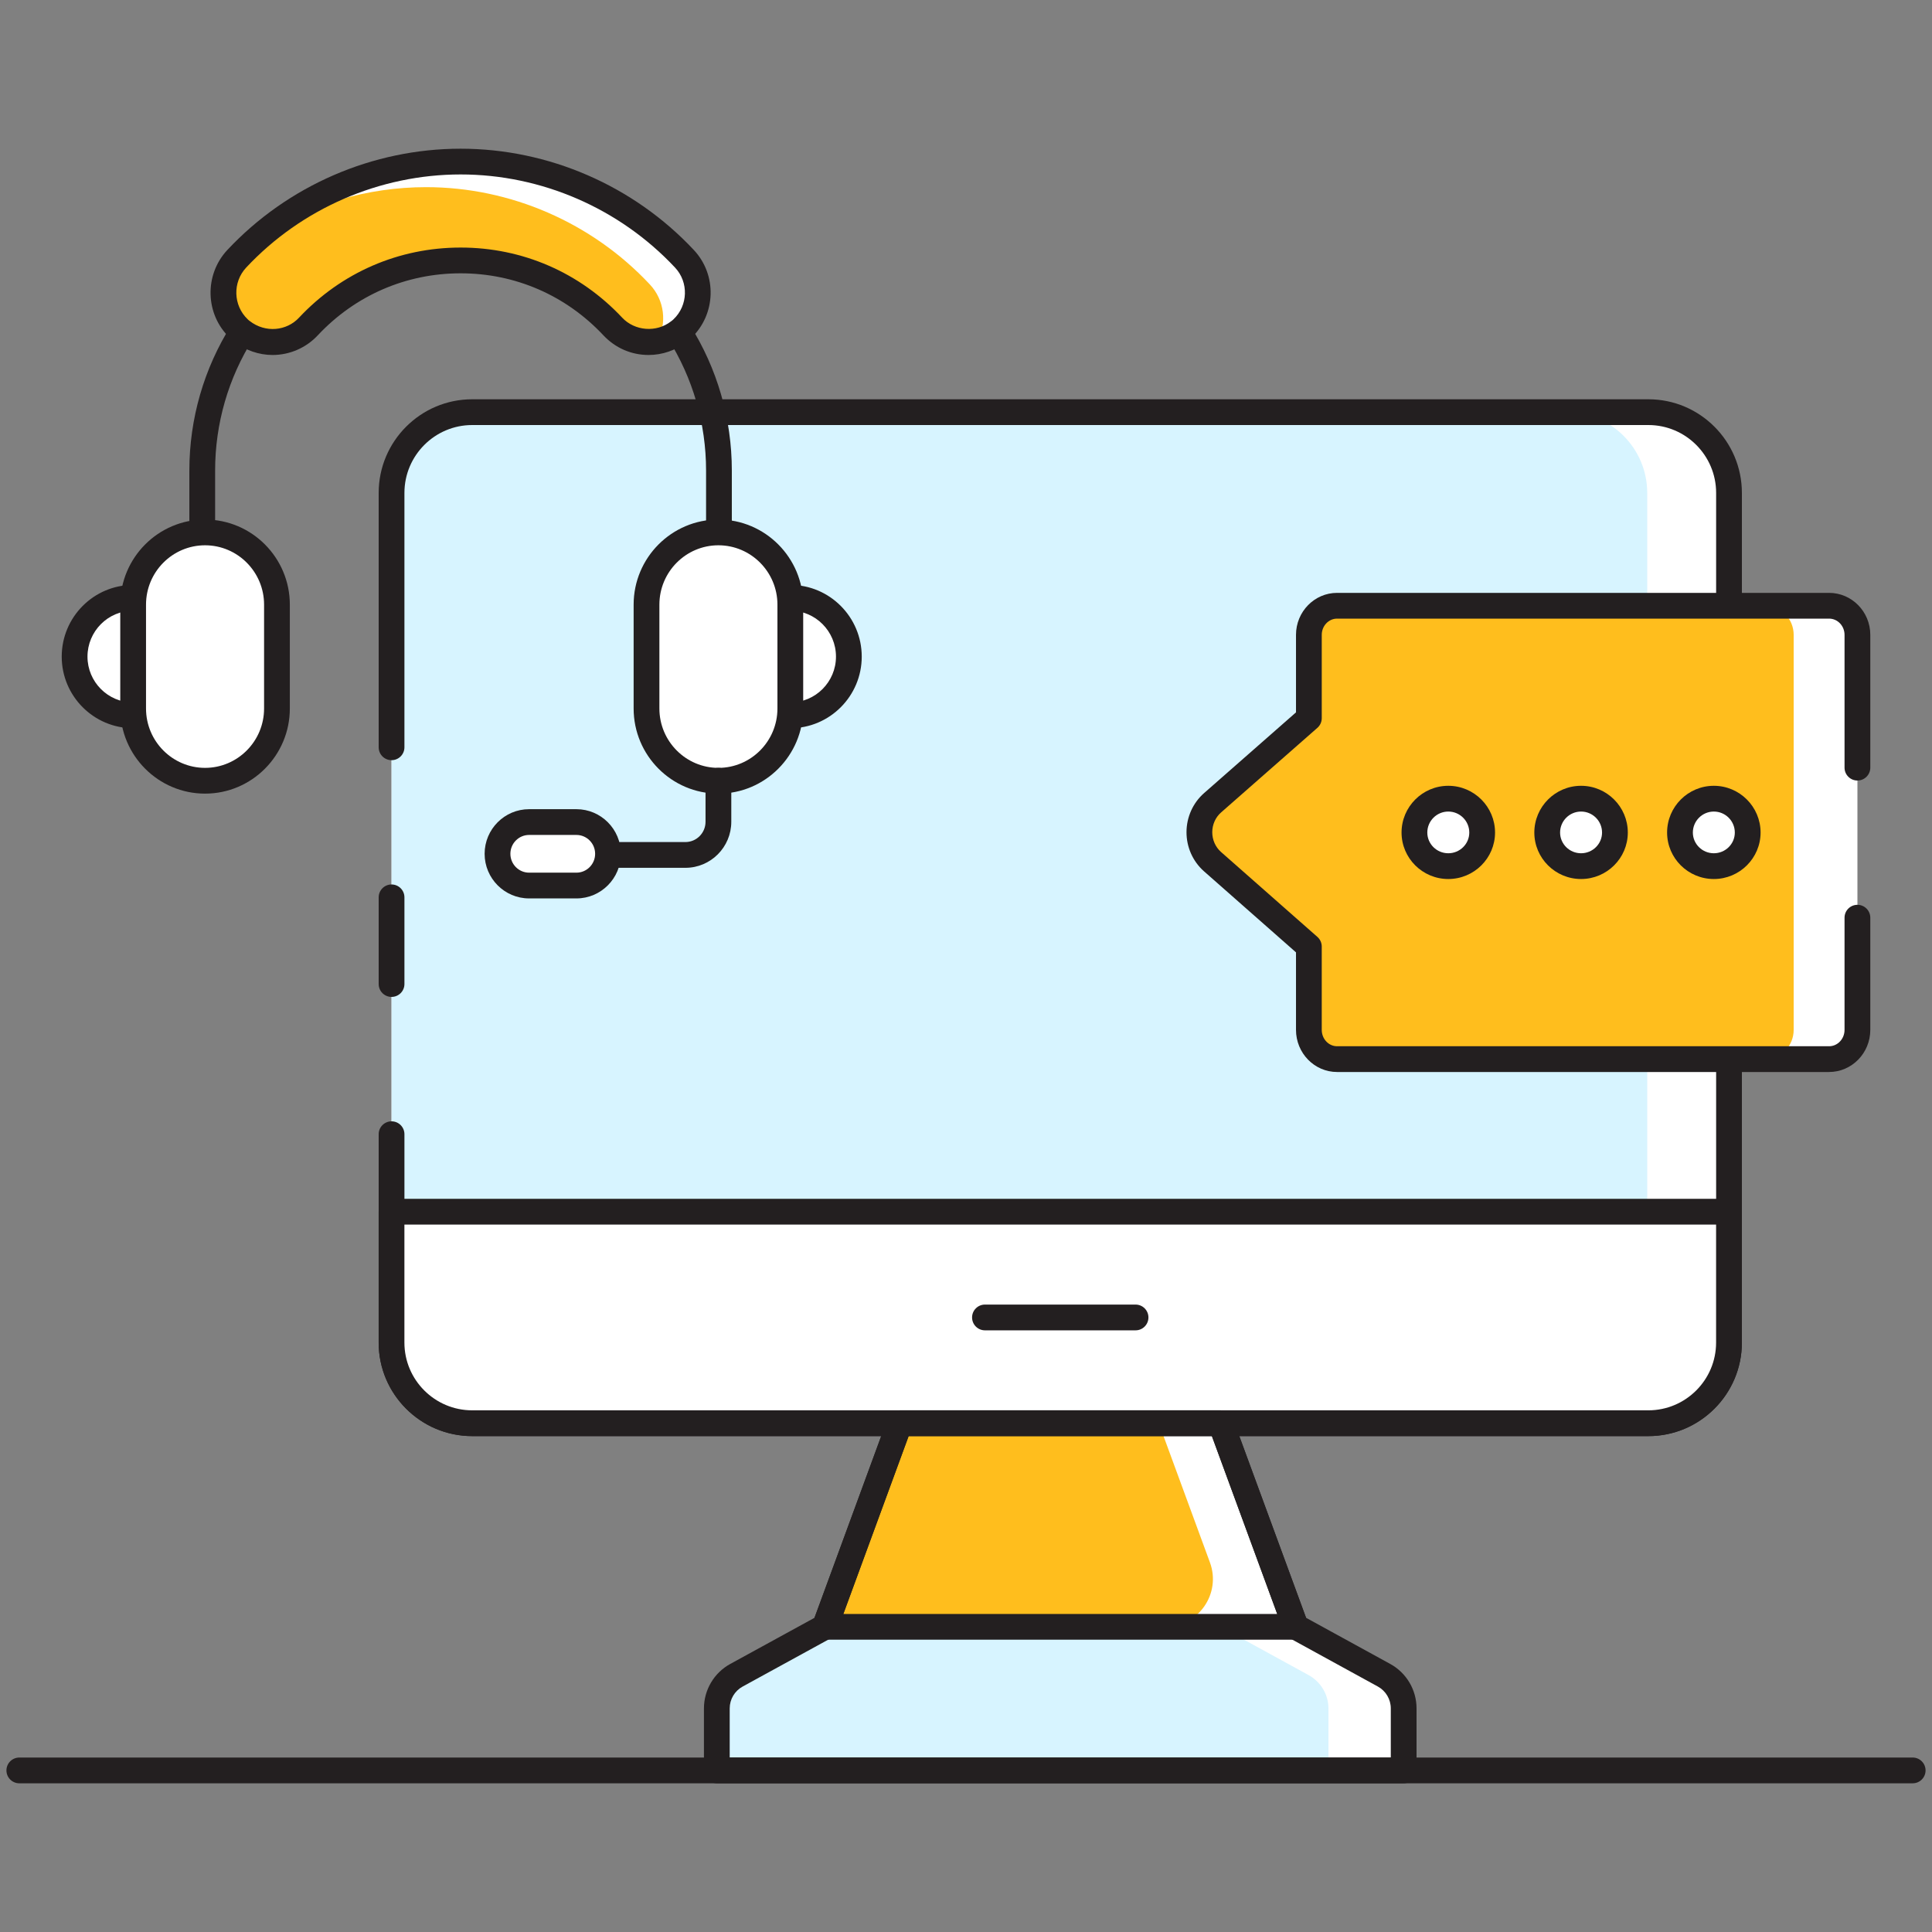 <svg id="Layer_1" enable-background="new 0 0 150 150" viewBox="0 0 150 150" xmlns="http://www.w3.org/2000/svg"><rect x="0" y="0" width="150" height="150" fill="#808080" stroke="none"/><g><path d="m108.98 132.64v4.82h-53.33v-4.82c0-1.07.59-2.06 1.53-2.58l6.87-3.76 5.8-15.8h24.94l5.81 15.8 6.86 3.76c.94.52 1.52 1.51 1.52 2.58z" fill="#fff"/></g><g><path d="m103.14 132.64v4.82h-47.49v-4.82c0-1.07.59-2.06 1.53-2.58l6.87-3.76 5.8-15.8h19.09l5.81 15.8 6.86 3.76c.94.52 1.53 1.51 1.53 2.58z" fill="#d7f4ff"/></g><g><path d="m134.24 38.27v65.97c0 3.46-2.81 6.26-6.26 6.26h-91.32c-3.46 0-6.26-2.8-6.26-6.26v-65.97c0-3.46 2.8-6.27 6.26-6.27h91.32c3.45 0 6.26 2.81 6.26 6.27z" fill="#fff"/></g><g><path d="m127.89 38.27v65.97c0 3.46-2.81 6.26-6.26 6.26h-84.97c-3.46 0-6.26-2.8-6.26-6.26v-65.97c0-3.46 2.8-6.27 6.26-6.27h84.97c3.45 0 6.26 2.81 6.26 6.27z" fill="#d7f4ff"/></g><g><path d="m30.4 59.02c-.553 0-1-.448-1-1v-19.75c0-4.009 3.257-7.27 7.26-7.27h91.32c4.003 0 7.26 3.261 7.26 7.27v8.76c0 .552-.447 1-1 1s-1-.448-1-1v-8.76c0-2.906-2.359-5.27-5.26-5.27h-91.32c-2.9 0-5.26 2.364-5.26 5.27v19.75c0 .552-.447 1-1 1z" fill="#231f20"/></g><g><path d="m127.98 111.5h-91.32c-4.003 0-7.26-3.257-7.26-7.26v-16.18c0-.552.447-1 1-1s1 .448 1 1v16.18c0 2.9 2.359 5.26 5.26 5.26h91.32c2.9 0 5.26-2.359 5.26-5.26v-22.01c0-.552.447-1 1-1s1 .448 1 1v22.01c0 4.003-3.257 7.26-7.26 7.26z" fill="#231f20"/></g><g><path d="m30.4 77.4c-.553 0-1-.448-1-1v-6.73c0-.552.447-1 1-1s1 .448 1 1v6.73c0 .552-.447 1-1 1z" fill="#231f20"/></g><g><path d="m10.337 55.538c-2.507 0-4.545-2.039-4.545-4.558 0-2.527 2.038-4.566 4.545-4.566" fill="#fff"/></g><g><path d="m10.337 56.538c-3.058 0-5.545-2.493-5.545-5.558 0-3.069 2.487-5.566 5.545-5.566.553 0 1 .448 1 1s-.447 1-1 1c-1.955 0-3.545 1.6-3.545 3.566 0 1.962 1.59 3.558 3.545 3.558.553 0 1 .448 1 1s-.447 1-1 1z" fill="#231f20"/></g><g><path d="m61.361 55.538c2.507 0 4.545-2.039 4.545-4.558 0-2.527-2.038-4.566-4.545-4.566" fill="#fff"/></g><g><path d="m61.36 56.538c-.553 0-1-.448-1-1s.447-1 1-1c1.955 0 3.545-1.596 3.545-3.558 0-1.966-1.59-3.566-3.545-3.566-.553 0-1-.448-1-1s.447-1 1-1c3.058 0 5.545 2.497 5.545 5.566 0 3.065-2.487 5.558-5.545 5.558z" fill="#231f20"/></g><g><path d="m148.5 138.455h-147c-.553 0-1-.448-1-1s.447-1 1-1h147c.553 0 1 .448 1 1s-.447 1-1 1z" fill="#231f20"/></g><g><path d="m30.398 94.075v10.161c0 3.458 2.803 6.261 6.261 6.261h91.316c3.458 0 6.261-2.803 6.261-6.261v-10.161z" fill="#fff"/></g><g><path d="m127.976 111.498h-91.316c-4.004 0-7.262-3.257-7.262-7.261v-10.162c0-.552.447-1 1-1h103.839c.553 0 1 .448 1 1v10.161c0 4.004-3.258 7.262-7.261 7.262zm-96.578-16.423v9.161c0 2.901 2.36 5.261 5.262 5.261h91.315c2.901 0 5.262-2.36 5.262-5.261v-9.161z" fill="#231f20"/></g><g><path d="m88.164 103.287h-11.692c-.553 0-1-.448-1-1s.447-1 1-1h11.692c.553 0 1 .448 1 1s-.447 1-1 1z" fill="#231f20"/></g><g><path d="m100.59 126.31h-36.55l5.81-15.81h24.94z" fill="#fff"/></g><g><path d="m90.45 126.31h-26.41l5.81-15.81h20.12l3.97 10.81c.89 2.42-.9 5-3.49 5z" fill="#ffbe1d"/></g><g><path d="m100.592 127.306h-36.548c-.327 0-.633-.16-.82-.428s-.231-.61-.118-.917l5.804-15.808c.145-.394.52-.655.938-.655h24.94c.419 0 .794.262.938.655l5.804 15.808c.113.307.068.649-.118.917-.187.268-.493.428-.82.428zm-35.115-2h33.683l-5.069-13.808h-23.545z" fill="#231f20"/></g><g><path d="m108.981 138.455h-53.327c-.553 0-1-.448-1-1v-4.814c0-1.439.784-2.763 2.046-3.454l6.537-3.58 5.672-15.451c.145-.394.52-.655.938-.655h24.94c.419 0 .794.262.938.655l5.681 15.451 6.529 3.58c1.262.691 2.045 2.015 2.045 3.453v4.814c.001.553-.446 1.001-.999 1.001zm-52.327-2h51.327v-3.814c0-.708-.386-1.359-1.006-1.699l-6.858-3.76c-.212-.116-.375-.305-.458-.532l-5.569-15.148h-23.544l-5.561 15.147c-.083.227-.246.416-.458.532l-6.866 3.761c-.621.34-1.007.991-1.007 1.699z" fill="#231f20"/></g><g><path d="m144.21 49.29v30.67c0 1.25-.98 2.27-2.2 2.27h-38.2c-1.21 0-2.19-1.02-2.19-2.27v-6.47l-7.49-6.6c-1.35-1.2-1.35-3.36.01-4.56l7.48-6.57v-6.47c0-1.25.98-2.26 2.19-2.26h38.2c1.22 0 2.2 1.01 2.2 2.26z" fill="#fff"/></g><g><path d="m139.26 49.29v30.67c0 1.25-.99 2.27-2.2 2.27h-33.25c-1.21 0-2.19-1.02-2.19-2.27v-6.47l-7.49-6.6c-1.35-1.2-1.35-3.36.01-4.56l7.48-6.57v-6.47c0-1.25.98-2.26 2.19-2.26h33.25c1.21 0 2.2 1.01 2.2 2.26z" fill="#ffbe1d"/></g><g><path d="m142.01 83.23h-38.2c-1.759 0-3.189-1.467-3.189-3.27v-6.018l-7.151-6.301c-.861-.766-1.353-1.871-1.35-3.034.002-1.163.497-2.266 1.358-3.026l7.143-6.273v-6.018c0-1.798 1.431-3.26 3.189-3.26h38.2c1.765 0 3.2 1.462 3.2 3.26v10.31c0 .552-.447 1-1 1s-1-.448-1-1v-10.31c0-.695-.538-1.26-1.2-1.26h-38.2c-.656 0-1.189.565-1.189 1.26v6.47c0 .288-.124.562-.34.751l-7.48 6.57c-.431.38-.68.938-.681 1.529s.245 1.15.675 1.533l7.487 6.597c.216.19.339.463.339.75v6.47c0 .7.533 1.27 1.189 1.27h38.2c.662 0 1.2-.57 1.2-1.27v-8.71c0-.552.447-1 1-1s1 .448 1 1v8.71c0 1.803-1.436 3.27-3.2 3.27z" fill="#231f20"/></g><g><path d="m115.075 64.638c0 1.434-1.175 2.609-2.629 2.609s-2.629-1.175-2.629-2.609c0-1.454 1.175-2.629 2.629-2.629s2.629 1.175 2.629 2.629z" fill="#fff"/></g><g><path d="m125.383 64.638c0 1.434-1.175 2.609-2.629 2.609s-2.629-1.175-2.629-2.609c0-1.454 1.175-2.629 2.629-2.629s2.629 1.175 2.629 2.629z" fill="#fff"/></g><g><path d="m135.691 64.638c0 1.434-1.175 2.609-2.629 2.609s-2.629-1.175-2.629-2.609c0-1.454 1.175-2.629 2.629-2.629s2.629 1.175 2.629 2.629z" fill="#fff"/></g><g><path d="m112.445 68.247c-2.001 0-3.629-1.619-3.629-3.609 0-2.001 1.628-3.629 3.629-3.629 2.002 0 3.63 1.628 3.63 3.629 0 1.989-1.628 3.609-3.63 3.609zm0-5.238c-.898 0-1.629.731-1.629 1.629 0 .887.73 1.609 1.629 1.609s1.63-.722 1.63-1.609c0-.898-.731-1.629-1.63-1.629z" fill="#231f20"/></g><g><path d="m122.754 68.247c-2.001 0-3.629-1.619-3.629-3.609 0-2.001 1.628-3.629 3.629-3.629s3.629 1.628 3.629 3.629c0 1.989-1.628 3.609-3.629 3.609zm0-5.238c-.898 0-1.629.731-1.629 1.629 0 .887.73 1.609 1.629 1.609s1.629-.722 1.629-1.609c0-.898-.731-1.629-1.629-1.629z" fill="#231f20"/></g><g><path d="m133.062 68.247c-2.001 0-3.629-1.619-3.629-3.609 0-2.001 1.628-3.629 3.629-3.629s3.629 1.628 3.629 3.629c-.001 1.989-1.629 3.609-3.629 3.609zm0-5.238c-.898 0-1.629.731-1.629 1.629 0 .887.73 1.609 1.629 1.609s1.629-.722 1.629-1.609c-.001-.898-.731-1.629-1.629-1.629z" fill="#231f20"/></g><g><path d="m55.819 42.336c-.553 0-1-.448-1-1v-4.805c0-3.641-1.024-7.185-2.963-10.25-.295-.467-.155-1.085.312-1.38.469-.295 1.086-.155 1.379.311 2.141 3.386 3.272 7.299 3.272 11.319v4.805c0 .552-.447 1-1 1z" fill="#231f20"/></g><g><path d="m15.702 42.336c-.553 0-1-.448-1-1v-4.805c0-4.02 1.132-7.933 3.272-11.319.294-.467.91-.606 1.379-.311.467.295.606.913.312 1.38-1.938 3.065-2.963 6.609-2.963 10.25v4.805c0 .552-.447 1-1 1z" fill="#231f20"/></g><g><path d="m52.98 25.52c-.09.08-.18.16-.28.23-.5.38-1.06.63-1.65.74-.23.05-.46.07-.69.07-1.02 0-2.03-.41-2.78-1.21-3.11-3.31-7.3-5.13-11.82-5.13-4.07 0-7.88 1.48-10.86 4.2-.33.29-.64.6-.95.93-.49.53-1.11.88-1.76 1.06-.33.1-.68.15-1.03.15-.82 0-1.65-.28-2.34-.81-.1-.07-.19-.15-.28-.23-1.53-1.46-1.6-3.89-.16-5.43.61-.65 1.25-1.26 1.92-1.82 4.29-3.67 9.79-5.73 15.46-5.73 6.55 0 12.89 2.75 17.38 7.55 1.45 1.54 1.37 3.97-.16 5.43z" fill="#fff"/></g><g><path d="m51.05 26.49c-.23.05-.46.07-.69.07-1.02 0-2.03-.41-2.78-1.21-3.11-3.31-7.3-5.13-11.82-5.13-4.07 0-7.88 1.48-10.86 4.2-.96.56-1.87 1.23-2.71 1.99-.33.1-.68.15-1.03.15-.82 0-1.65-.28-2.34-.81-.1-.07-.19-.15-.28-.23-1.53-1.46-1.6-3.89-.16-5.43.61-.65 1.25-1.26 1.92-1.82 3.79-2.42 8.23-3.74 12.78-3.74 6.54 0 12.88 2.75 17.37 7.55 1.15 1.22 1.34 3 .6 4.41z" fill="#ffbe1d"/></g><g><path d="m50.356 27.561c-1.339 0-2.585-.543-3.51-1.529-2.91-3.103-6.846-4.812-11.082-4.812-4.241 0-8.18 1.709-11.09 4.812-.9.97-2.181 1.529-3.51 1.529-1.063 0-2.115-.364-2.962-1.026-.102-.068-.237-.182-.364-.309-1.909-1.813-2-4.879-.186-6.819 4.679-4.997 11.28-7.862 18.111-7.862 6.826 0 13.425 2.865 18.103 7.861 1.816 1.931 1.73 4.991-.191 6.826-.124.124-.259.236-.405.337-.798.627-1.85.992-2.914.992zm-14.591-8.341c4.795 0 9.249 1.933 12.541 5.443.972 1.038 2.658 1.171 3.78.295.097-.069.142-.106.183-.147.007-.007.014-.013.021-.02 1.135-1.078 1.188-2.88.12-4.017-4.303-4.595-10.369-7.23-16.645-7.23-6.28 0-12.35 2.635-16.651 7.229-1.065 1.14-1.013 2.942.119 4.018.06.059.105.098.155.132 1.225.952 2.878.764 3.824-.256 3.296-3.514 7.753-5.447 12.553-5.447z" fill="#231f20"/></g><g><path d="m21.503 46.945v8.063c0 3.098-2.5 5.609-5.583 5.609-3.083 0-5.583-2.511-5.583-5.609v-8.063c0-3.098 2.5-5.609 5.583-5.609 3.083 0 5.583 2.511 5.583 5.609z" fill="#fff"/></g><g><path d="m15.92 61.617c-3.63 0-6.583-2.965-6.583-6.609v-8.063c0-3.644 2.953-6.609 6.583-6.609s6.583 2.965 6.583 6.609v8.063c0 3.644-2.953 6.609-6.583 6.609zm0-19.281c-2.527 0-4.583 2.067-4.583 4.609v8.063c0 2.542 2.056 4.609 4.583 4.609s4.583-2.067 4.583-4.609v-8.063c0-2.542-2.056-4.609-4.583-4.609z" fill="#231f20"/></g><g><path d="m50.195 46.945v8.063c0 3.098 2.5 5.609 5.583 5.609 3.083 0 5.583-2.511 5.583-5.609v-8.063c0-3.098-2.5-5.609-5.583-5.609-3.084 0-5.583 2.511-5.583 5.609z" fill="#fff"/></g><g><path d="m55.777 61.617c-3.629 0-6.582-2.965-6.582-6.609v-8.063c0-3.644 2.953-6.609 6.582-6.609 3.63 0 6.583 2.965 6.583 6.609v8.063c0 3.644-2.953 6.609-6.583 6.609zm0-19.281c-2.526 0-4.582 2.067-4.582 4.609v8.063c0 2.542 2.056 4.609 4.582 4.609 2.527 0 4.583-2.067 4.583-4.609v-8.063c0-2.542-2.055-4.609-4.583-4.609z" fill="#231f20"/></g><g><path d="m53.215 67.377h-6.009c-.553 0-1-.448-1-1s.447-1 1-1h6.009c.861 0 1.562-.706 1.562-1.574v-3.187c0-.552.447-1 1-1s1 .448 1 1v3.187c0 1.971-1.597 3.574-3.562 3.574z" fill="#231f20"/></g><g><path d="m47.206 66.289c0 1.361-1.098 2.464-2.452 2.464h-3.675c-1.354 0-2.452-1.103-2.452-2.464 0-1.361 1.098-2.464 2.452-2.464h3.675c1.354 0 2.452 1.103 2.452 2.464z" fill="#fff"/></g><g><path d="m44.754 69.753h-3.676c-1.903 0-3.452-1.554-3.452-3.464s1.549-3.464 3.452-3.464h3.676c1.903 0 3.452 1.554 3.452 3.464s-1.549 3.464-3.452 3.464zm-3.676-4.928c-.801 0-1.452.657-1.452 1.464s.651 1.464 1.452 1.464h3.676c.801 0 1.452-.657 1.452-1.464s-.651-1.464-1.452-1.464z" fill="#231f20"/></g></svg>